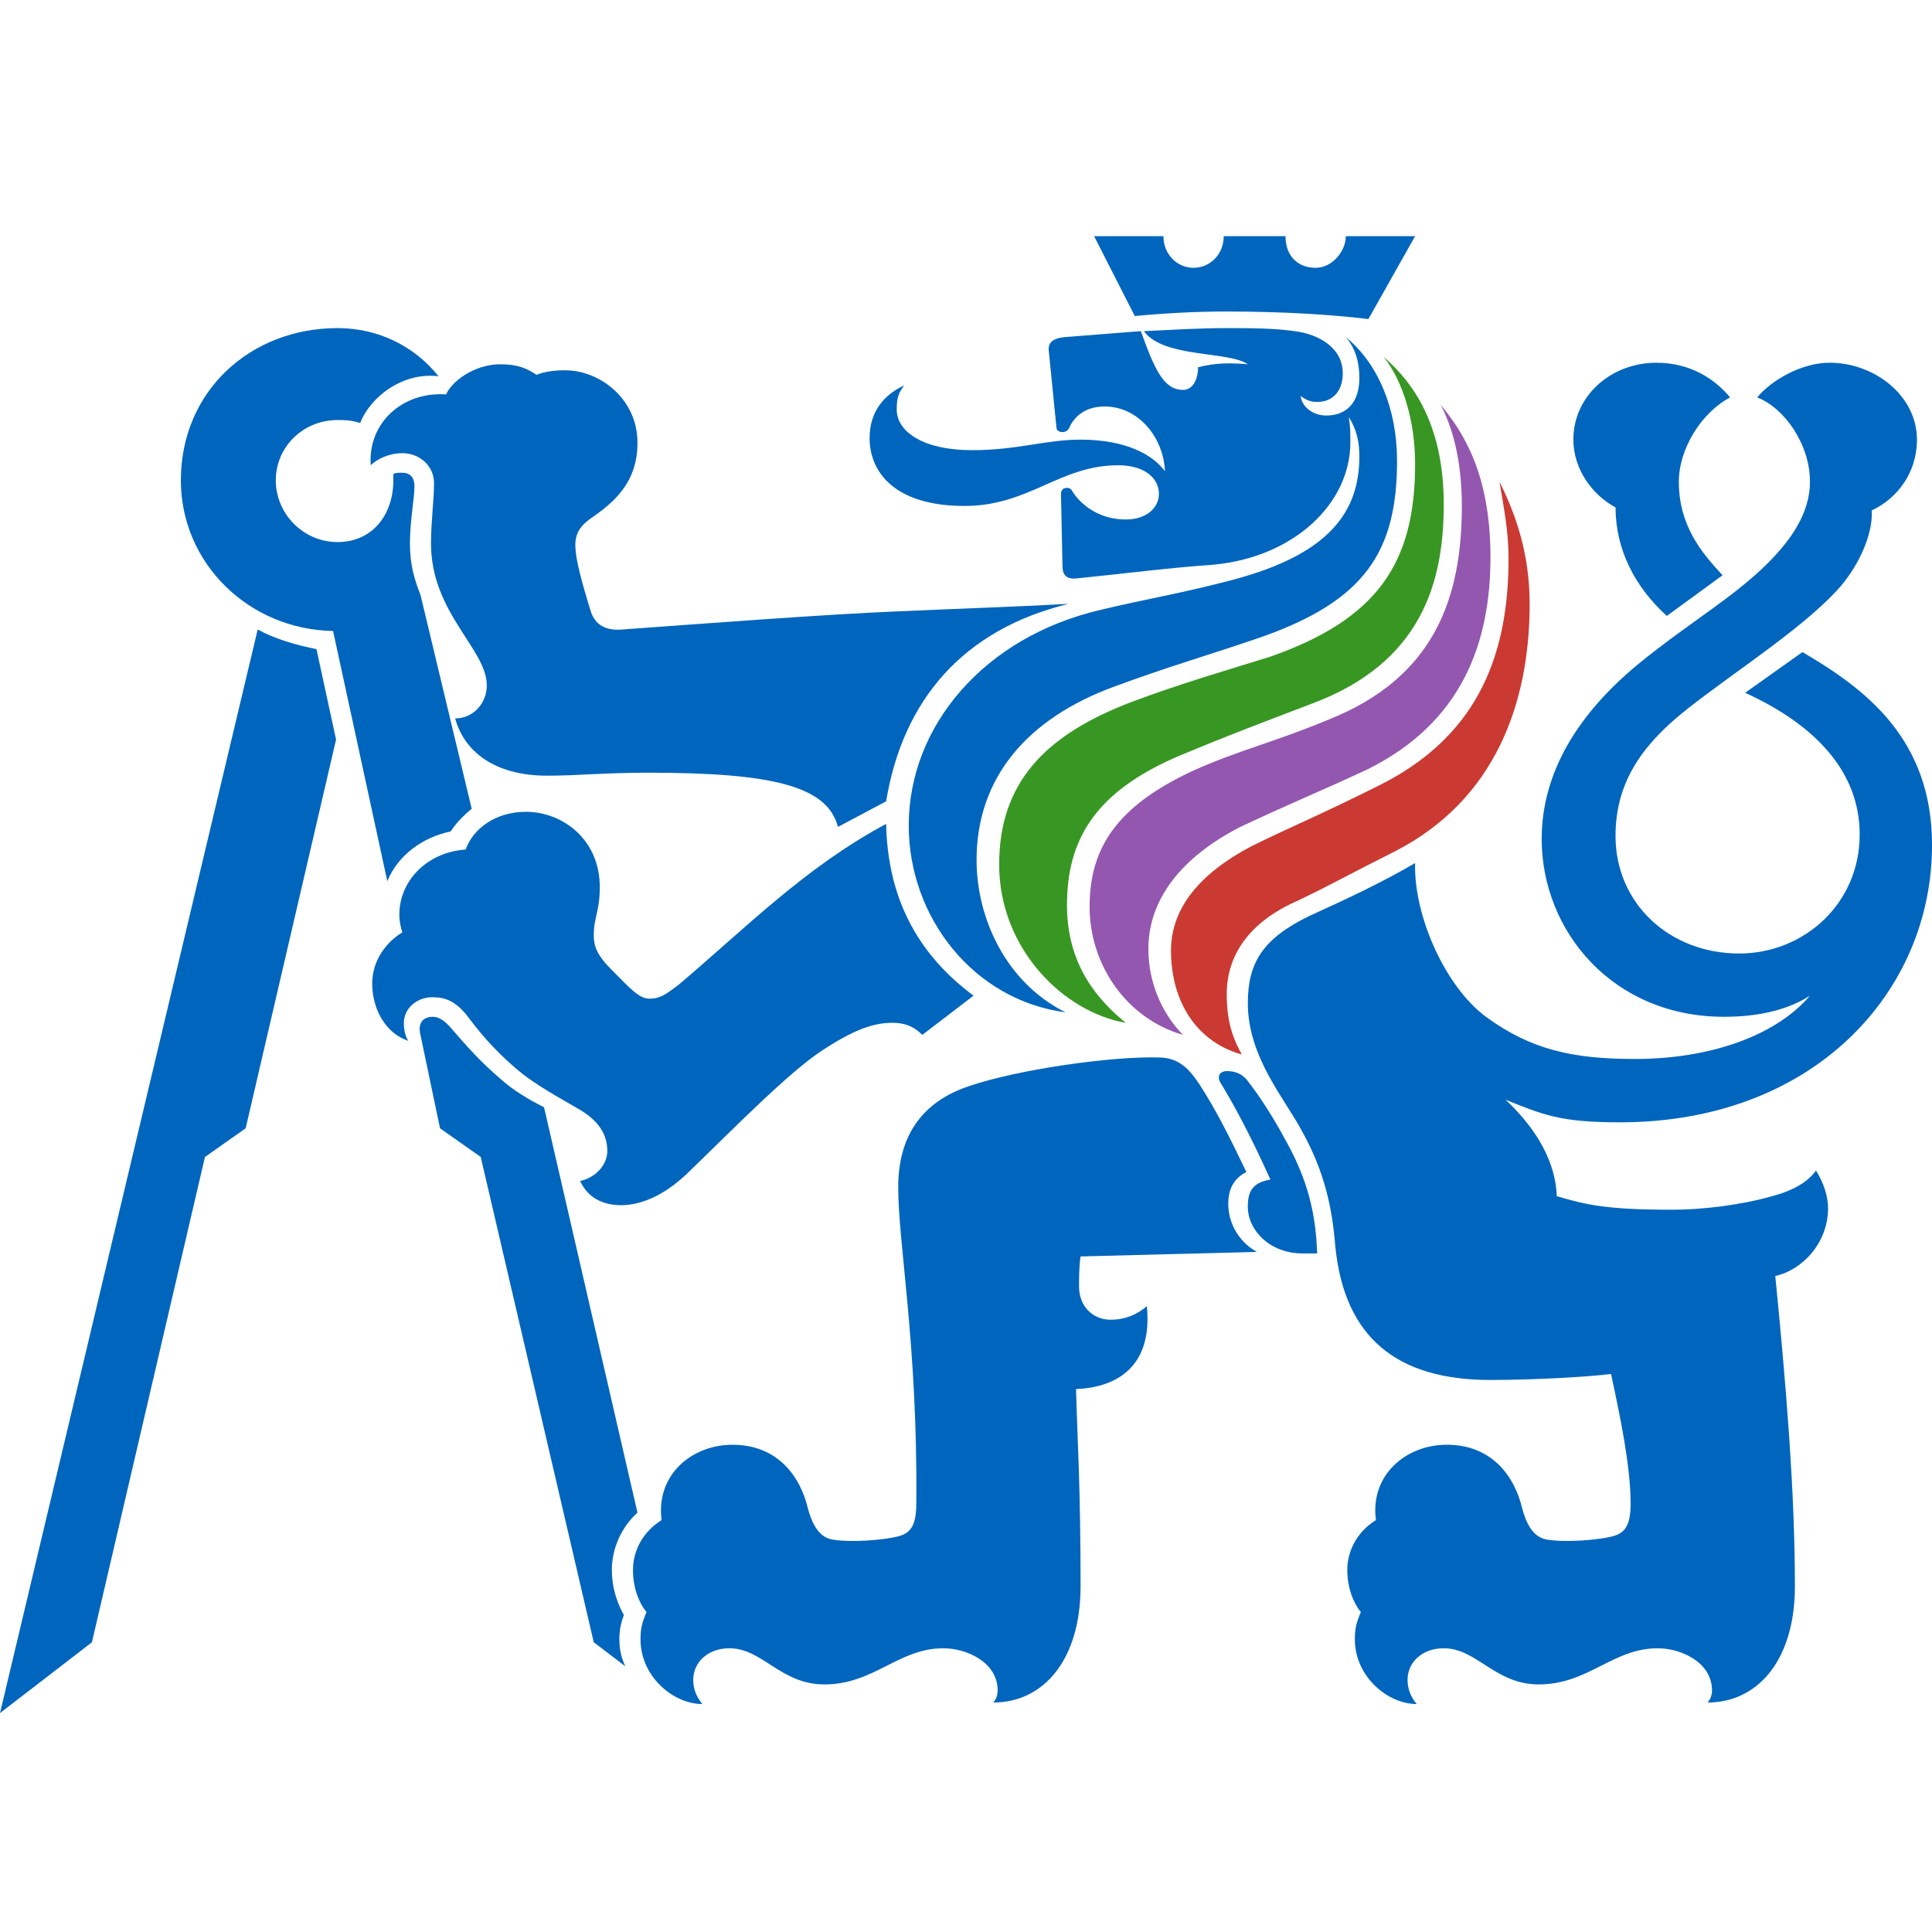 <?xml version="1.0" encoding="UTF-8" standalone="no"?>
<!-- Generator: Adobe Illustrator 15.0.0, SVG Export Plug-In . SVG Version: 6.00 Build 0)  -->

<svg
   xmlns:dc="http://purl.org/dc/elements/1.1/"
   xmlns:cc="http://creativecommons.org/ns#"
   xmlns:rdf="http://www.w3.org/1999/02/22-rdf-syntax-ns#"
   xmlns:svg="http://www.w3.org/2000/svg"
   xmlns="http://www.w3.org/2000/svg"
   xmlns:sodipodi="http://sodipodi.sourceforge.net/DTD/sodipodi-0.dtd"
   xmlns:inkscape="http://www.inkscape.org/namespaces/inkscape"
   version="1.1"
   id="Layer_1"
   x="0px"
   y="0px"
   width="600"
   height="600"
   viewBox="0 0 600 600"
   enable-background="new 0 0 141.73 141.73"
   xml:space="preserve"
   sodipodi:docname="CTU-logo.svg"
   inkscape:version="0.92.5 (2060ec1f9f, 2020-04-08)"><defs
   id="defs9">
	
</defs><sodipodi:namedview
   pagecolor="#ffffff"
   bordercolor="#666666"
   borderopacity="1"
   objecttolerance="10"
   gridtolerance="10"
   guidetolerance="10"
   inkscape:pageopacity="0"
   inkscape:pageshadow="2"
   inkscape:window-width="1920"
   inkscape:window-height="976"
   id="namedview7"
   showgrid="false"
   inkscape:zoom="0.832569"
   inkscape:cx="120.08083"
   inkscape:cy="155.51382"
   inkscape:window-x="0"
   inkscape:window-y="27"
   inkscape:window-maximized="1"
   inkscape:current-layer="Layer_1"
   fit-margin-top="0"
   fit-margin-left="0"
   fit-margin-right="0"
   fit-margin-bottom="0" />
<g
   id="g855"
   transform="matrix(4.77,0,0,4.77,-30.303,-101.886)"><path
     id="path861"
     d="m 114.873,61.461 3.63,-2.649 c -1.373,-1.472 -2.846,-3.238 -2.846,-6.083 0,-2.159 1.473,-4.513 3.337,-5.495 -0.981,-1.178 -2.551,-2.257 -4.809,-2.257 -2.942,0 -5.396,2.159 -5.396,5.004 0,1.962 1.276,3.63 2.747,4.416 0,2.747 1.276,5.2 3.337,7.064"
     style="fill:#0065bd"
     inkscape:connector-curvature="0" /><path
     id="path859"
     d="m 95.445,42.132 3.042,-5.397 h -4.514 c 0,0.981 -0.883,2.061 -1.964,2.061 -1.177,0 -1.961,-0.785 -1.961,-2.061 h -4.022 c 0,1.178 -0.884,2.061 -1.963,2.061 -1.078,0 -1.963,-0.882 -1.963,-2.061 h -4.513 l 2.648,5.201 c 2.061,-0.196 4.023,-0.295 5.985,-0.295 3.633,0 6.772,0.196 9.225,0.491"
     style="fill:#0065bd"
     inkscape:connector-curvature="0" /><path
     id="path857"
     d="m 87.204,90.015 c -0.491,-0.885 -0.982,-1.964 -0.982,-3.926 0,-2.552 1.472,-4.709 4.611,-6.083 2.062,-0.982 3.631,-1.864 6.379,-3.238 6.476,-3.337 8.732,-9.615 8.732,-16.09 0,-3.239 -0.883,-5.79 -1.964,-7.948 0.295,1.766 0.59,3.238 0.59,5.004 0,6.77 -2.354,11.774 -8.536,14.815 -3.926,1.962 -5.887,2.748 -8.243,3.926 -3.335,1.765 -5.199,4.021 -5.199,6.768 0,3.435 1.765,5.985 4.612,6.772"
     style="fill:#ca3a33;fill-opacity:1"
     inkscape:connector-curvature="0" /><path
     id="path855"
     d="m 83.376,88.738 c -1.079,-1.08 -2.256,-3.042 -2.256,-5.594 0,-3.236 2.158,-5.985 5.985,-7.947 3.336,-1.569 5.298,-2.354 8.241,-3.729 6.182,-3.042 8.047,-8.241 8.047,-13.834 0,-5.396 -1.768,-8.145 -3.239,-9.91 1.08,2.061 1.374,4.514 1.374,6.574 0,5.985 -1.767,11.185 -8.731,13.933 -3.533,1.472 -5.79,1.962 -8.832,3.335 -4.808,2.259 -6.672,4.908 -6.672,8.832 0,3.729 2.354,7.26 6.083,8.34"
     style="fill:#9457b0;fill-opacity:1"
     inkscape:connector-curvature="0" /><path
     id="path853"
     d="m 79.647,87.953 c -1.668,-1.374 -3.827,-3.629 -3.827,-7.652 0,-4.221 1.768,-7.36 7.263,-9.714 3.531,-1.472 5.396,-2.159 8.731,-3.434 7.065,-2.649 8.537,-7.85 8.537,-12.951 0,-4.907 -1.767,-7.752 -3.926,-9.617 1.276,1.57 2.062,4.22 2.062,6.967 0,6.476 -2.453,10.105 -9.42,12.559 -2.846,0.884 -5.887,1.767 -9.026,2.944 -5.692,2.159 -8.636,5.299 -8.636,10.597 0,5.493 4.22,9.616 8.242,10.301"
     style="fill:#389723;fill-opacity:1"
     inkscape:connector-curvature="0" /><path
     id="path851"
     d="m 75.723,87.268 c -3.924,-1.964 -5.789,-6.183 -5.789,-9.911 0,-5.397 3.336,-9.223 8.928,-11.283 3.435,-1.276 6.183,-2.061 9.616,-3.238 6.673,-2.355 8.832,-5.496 8.832,-11.48 0,-3.434 -1.276,-6.378 -3.337,-8.046 0.688,0.786 0.884,1.767 0.884,2.65 0,1.667 -0.884,2.453 -2.159,2.453 -0.785,0 -1.57,-0.491 -1.668,-1.275 0.393,0.294 0.687,0.391 1.078,0.391 1.081,0 1.668,-0.784 1.668,-1.863 0,-1.668 -1.569,-2.551 -3.139,-2.747 -1.374,-0.196 -2.847,-0.196 -4.515,-0.196 -1.667,0 -3.237,0.098 -5.297,0.196 1.274,1.765 5.493,1.275 6.77,2.158 -1.079,-0.099 -2.158,-0.099 -3.238,0.196 0,0.687 -0.294,1.472 -0.981,1.472 -1.275,0 -1.863,-1.374 -2.747,-3.826 l -5.004,0.392 c -0.784,0.098 -1.079,0.392 -0.981,0.982 l 0.491,4.905 c 0,0.197 0.196,0.294 0.393,0.294 0.195,0 0.392,-0.098 0.49,-0.392 0.195,-0.392 0.785,-1.276 2.257,-1.276 2.158,0 3.826,1.963 3.924,4.22 -0.783,-1.08 -2.551,-2.061 -5.493,-2.061 -2.258,0 -4.121,0.686 -7.065,0.686 -3.14,0 -4.906,-1.177 -4.906,-2.649 0,-0.687 0.098,-1.079 0.491,-1.57 -1.276,0.589 -2.257,1.668 -2.257,3.435 0,2.158 1.57,4.415 6.182,4.415 4.22,0 6.182,-2.649 10.008,-2.649 1.767,0 2.648,0.883 2.648,1.863 0,0.884 -0.784,1.668 -2.158,1.668 -1.668,0 -2.845,-0.882 -3.435,-1.766 -0.098,-0.195 -0.195,-0.293 -0.393,-0.293 -0.293,0 -0.391,0.196 -0.391,0.391 l 0.098,4.711 c 0,0.588 0.293,0.883 0.98,0.786 2.944,-0.295 5.985,-0.688 8.832,-0.884 5.298,-0.49 8.928,-4.022 8.928,-7.947 0,-0.589 0,-1.08 -0.099,-1.668 0.492,0.785 0.688,1.571 0.688,2.552 0,3.631 -1.963,6.377 -8.243,8.046 -3.336,0.882 -5.788,1.275 -8.635,1.962 -7.555,1.767 -12.461,7.555 -12.461,14.031 0,5.982 4.22,11.378 10.205,12.165"
     style="fill:#0065bd"
     inkscape:connector-curvature="0" /><path
     id="path849"
     d="m 42.854,51.846 c 0.393,-0.883 0.49,-1.668 0.49,-2.257 0,-1.275 -0.588,-2.453 -1.178,-2.944 1.472,0 2.747,1.08 2.747,2.551 0,1.374 -0.882,2.257 -2.059,2.65"
     style="fill:#0065bd"
     inkscape:connector-curvature="0" /><path
     id="path847"
     d="m 60.908,75.197 3.139,-1.667 c 1.08,-6.575 5.004,-11.186 11.872,-12.853 -3.63,0.195 -6.77,0.293 -11.185,0.489 -4.71,0.197 -12.461,0.786 -17.858,1.178 -1.079,0.098 -1.766,-0.293 -2.061,-1.178 -0.293,-0.98 -0.882,-2.845 -0.981,-3.924 -0.098,-0.883 0.099,-1.472 0.884,-2.061 1.569,-1.079 3.139,-2.354 3.139,-5.003 0,-2.846 -2.453,-4.71 -4.709,-4.71 -0.786,0 -1.374,0.099 -1.864,0.295 -0.589,-0.393 -1.177,-0.687 -2.356,-0.687 -1.667,0 -3.139,1.079 -3.532,1.962 -2.845,-0.196 -5.102,1.865 -4.906,4.612 0.393,-0.392 1.177,-0.786 2.061,-0.786 1.079,0 2.06,0.786 2.06,1.963 0,1.08 -0.196,2.453 -0.196,3.925 0,4.514 3.631,6.869 3.631,9.223 0,1.178 -0.883,2.159 -2.061,2.159 0.687,2.453 2.943,3.728 5.985,3.728 1.963,0 3.729,-0.195 6.574,-0.195 8.144,-0.001 11.676,0.882 12.364,3.53"
     style="fill:#0065bd"
     inkscape:connector-curvature="0" /><path
     id="path845"
     d="m 91.128,102.965 h 0.98 c -0.099,-3.139 -0.882,-5.298 -2.158,-7.555 -0.687,-1.274 -1.569,-2.649 -2.257,-3.533 -0.392,-0.588 -0.882,-0.783 -1.472,-0.783 -0.393,0 -0.687,0.293 -0.393,0.783 0.785,1.276 1.864,3.238 3.238,6.28 -1.178,0.197 -1.472,0.786 -1.472,1.767 0.002,1.569 1.473,3.041 3.534,3.041"
     style="fill:#0065bd"
     inkscape:connector-curvature="0" /><path
     id="path843"
     d="m 39.026,52.238 c 0.098,-2.748 -1.079,-4.22 -2.747,-4.906 0.294,-0.098 0.687,-0.294 1.275,-0.294 1.276,0 2.65,1.08 2.65,2.748 10e-4,0.881 -0.294,1.863 -1.178,2.452"
     style="fill:#0065bd"
     inkscape:connector-curvature="0" /><path
     id="path841"
     d="m 101.921,121.313 c -0.393,-0.883 -1.668,-1.765 -3.237,-1.765 -0.884,0 -1.472,0.195 -1.865,0.391 0.099,-0.785 0.884,-1.667 2.454,-1.667 1.864,0 2.845,1.472 2.648,3.041"
     style="fill:#0065bd"
     inkscape:connector-curvature="0" /><path
     id="path839"
     d="m 101.332,125.534 c -0.588,-0.688 -1.57,-1.276 -2.845,-1.276 -1.57,0 -2.354,0.687 -2.748,1.177 -0.196,-1.177 0.785,-2.649 2.649,-2.649 1.964,-0.001 2.944,1.374 2.944,2.748"
     style="fill:#0065bd"
     inkscape:connector-curvature="0" /><path
     id="path837"
     d="m 31.569,78.729 c 0.688,-1.668 2.257,-2.845 4.122,-3.237 0.392,-0.59 0.882,-1.079 1.374,-1.472 L 33.729,60.087 c -0.393,-0.981 -0.687,-1.963 -0.687,-3.336 0,-1.472 0.294,-2.944 0.294,-3.729 0,-0.687 -0.393,-0.883 -0.785,-0.883 -0.294,0 -0.491,0 -0.589,0.099 v 0.392 c 0,2.257 -1.374,4.022 -3.63,4.022 -2.257,0 -4.024,-1.863 -4.024,-4.022 0,-2.159 1.767,-3.924 4.024,-3.924 0.392,0 0.883,0 1.472,0.196 0.686,-1.767 2.845,-3.336 5.102,-3.042 -1.57,-1.962 -3.924,-3.139 -6.573,-3.139 -5.692,0 -10.205,4.12 -10.205,9.909 0,5.397 4.415,9.714 9.91,9.812 z"
     style="fill:#0065bd"
     inkscape:connector-curvature="0" /><path
     id="path835"
     d="m 46.778,99.826 c 1.472,0 3.042,-0.785 4.514,-2.257 2.649,-2.552 6.378,-6.378 8.634,-7.85 1.963,-1.274 3.238,-1.767 4.513,-1.767 0.786,0 1.374,0.197 1.962,0.785 l 3.336,-2.552 C 65.911,83.34 64.144,79.612 64.046,75 c -5.298,2.845 -9.125,6.769 -13.54,10.499 -0.786,0.588 -1.178,0.883 -1.865,0.883 -0.687,0 -1.275,-0.688 -2.452,-1.864 -0.982,-0.982 -1.178,-1.57 -1.178,-2.257 0,-1.178 0.392,-1.57 0.392,-3.14 0,-3.141 -2.452,-4.907 -4.808,-4.907 -1.962,0 -3.434,1.081 -3.925,2.454 -2.649,0.196 -4.317,2.158 -4.317,4.218 0,0.492 0.098,0.883 0.196,1.178 -0.982,0.59 -1.963,1.767 -1.963,3.336 0,1.669 0.883,3.239 2.354,3.729 -0.195,-0.295 -0.293,-0.685 -0.293,-1.177 0,-0.883 0.785,-1.667 1.863,-1.667 0.884,0 1.472,0.293 2.159,1.077 0.883,1.18 1.767,2.259 3.238,3.533 1.374,1.178 2.944,1.962 4.416,2.847 0.883,0.588 1.57,1.372 1.57,2.55 0,0.786 -0.589,1.669 -1.766,1.964 0.493,1.078 1.474,1.57 2.651,1.57"
     style="fill:#0065bd"
     inkscape:connector-curvature="0" /><path
     id="path833"
     d="m 41.186,80.692 c -0.099,-1.963 -1.57,-3.533 -3.435,-3.925 0.295,-0.195 0.786,-0.49 1.57,-0.49 1.374,0 2.454,1.177 2.454,2.452 -10e-4,0.982 -0.296,1.472 -0.589,1.963"
     style="fill:#0065bd"
     inkscape:connector-curvature="0" /><path
     id="path831"
     d="m 52.077,132.304 c -0.393,-0.491 -0.589,-0.981 -0.589,-1.571 0,-1.177 0.98,-2.06 2.354,-2.06 2.159,0 3.336,2.354 6.182,2.354 3.238,0 4.808,-2.354 7.752,-2.354 1.472,0 3.531,0.883 3.531,2.747 0,0.295 -0.098,0.59 -0.293,0.785 3.334,0 5.691,-2.845 5.691,-7.556 0,-6.572 -0.197,-9.224 -0.295,-12.853 2.551,-0.098 5.005,-1.374 4.611,-5.396 -0.688,0.588 -1.472,0.883 -2.354,0.883 -1.178,0 -2.061,-0.883 -2.061,-2.159 0,-0.589 0,-1.276 0.099,-1.962 l 11.479,-0.295 c -1.078,-0.589 -1.864,-1.767 -1.864,-3.139 0,-0.982 0.394,-1.669 1.179,-2.062 -1.08,-2.257 -1.963,-4.023 -3.042,-5.69 -0.589,-0.883 -1.275,-1.767 -2.65,-1.767 -3.041,-0.098 -9.222,0.784 -12.362,1.864 -2.355,0.784 -4.612,2.551 -4.612,6.574 0,3.728 1.276,10.302 1.177,20.605 0,1.472 -0.393,1.962 -1.275,2.157 -0.785,0.197 -2.845,0.393 -4.121,0.197 -0.687,-0.098 -1.275,-0.588 -1.668,-2.06 -0.491,-2.062 -1.962,-4.123 -4.906,-4.123 -2.649,0 -5.003,1.964 -4.612,4.906 -1.275,0.786 -1.864,2.062 -1.864,3.238 0,1.176 0.392,2.159 0.883,2.748 -0.294,0.688 -0.393,1.078 -0.393,1.766 -0.001,2.456 2.158,4.223 4.023,4.223"
     style="fill:#0065bd"
     inkscape:connector-curvature="0" /><path
     id="path829"
     d="m 38.242,83.342 c -0.589,-1.177 -1.864,-1.864 -3.336,-1.864 -0.588,0 -1.079,0.098 -1.472,0.195 0.196,-0.785 1.079,-1.472 2.355,-1.472 1.667,0 2.747,1.277 2.453,3.141"
     style="fill:#0065bd"
     inkscape:connector-curvature="0" /><path
     id="path827"
     d="m 55.412,121.313 c -0.392,-0.883 -1.668,-1.765 -3.238,-1.765 -0.883,0 -1.472,0.195 -1.864,0.391 0.099,-0.785 0.883,-1.667 2.453,-1.667 1.864,0 2.845,1.472 2.649,3.041"
     style="fill:#0065bd"
     inkscape:connector-curvature="0" /><path
     id="path825"
     d="m 47.072,129.851 c -0.294,-0.59 -0.393,-1.178 -0.393,-1.767 0,-0.588 0.098,-1.078 0.294,-1.57 -0.491,-0.882 -0.784,-1.864 -0.784,-2.943 0,-1.472 0.686,-2.845 1.667,-3.729 L 41.773,93.448 c -0.982,-0.49 -1.963,-1.079 -2.748,-1.767 -1.374,-1.177 -2.158,-2.06 -3.434,-3.531 -0.392,-0.395 -0.687,-0.59 -1.08,-0.59 -0.588,0 -0.98,0.393 -0.784,1.178 l 1.275,6.082 2.649,1.865 7.359,31.596 z"
     style="fill:#0065bd"
     inkscape:connector-curvature="0" /><path
     id="path823"
     d="m 54.824,125.534 c -0.589,-0.688 -1.57,-1.276 -2.845,-1.276 -1.57,0 -2.356,0.687 -2.749,1.177 -0.195,-1.177 0.786,-2.649 2.65,-2.649 1.962,-0.001 2.944,1.374 2.944,2.748"
     style="fill:#0065bd"
     inkscape:connector-curvature="0" /><path
     id="path821"
     d="m 6.353,132.892 5.984,-4.61 7.359,-31.596 2.65,-1.865 5.887,-25.312 -1.276,-5.888 C 25.485,63.326 24.209,62.934 23.13,62.345 Z"
     style="fill:#0065bd"
     inkscape:connector-curvature="0" /><path
     id="path2"
     d="m 98.585,132.304 c -0.393,-0.491 -0.59,-0.981 -0.59,-1.571 0,-1.177 0.982,-2.06 2.356,-2.06 2.158,0 3.336,2.354 6.182,2.354 3.237,0 4.808,-2.354 7.751,-2.354 1.472,0 3.532,0.883 3.532,2.747 0,0.295 -0.099,0.59 -0.295,0.785 3.337,0 5.692,-2.845 5.692,-7.556 0,-6.279 -0.589,-13.245 -1.277,-20.212 1.767,-0.393 3.436,-2.159 3.436,-4.416 0,-0.785 -0.294,-1.667 -0.786,-2.452 -0.49,0.688 -1.372,1.274 -2.845,1.667 -2.061,0.59 -4.611,0.885 -6.476,0.885 -4.219,0 -5.594,-0.295 -7.556,-0.885 -0.099,-2.648 -1.766,-4.807 -3.336,-6.278 2.453,0.98 3.532,1.472 7.457,1.472 12.56,0 20.311,-8.438 20.311,-18.055 0,-6.966 -4.415,-10.204 -8.438,-12.56 l -3.729,2.65 c 4.514,2.061 7.457,5.101 7.457,9.222 0,4.514 -3.63,7.752 -7.85,7.752 -4.513,0 -8.046,-3.238 -8.046,-7.654 0,-3.334 1.571,-5.787 4.515,-8.143 2.943,-2.355 7.456,-5.201 9.909,-7.85 1.276,-1.374 2.355,-3.532 2.257,-5.2 1.669,-0.786 2.944,-2.454 2.944,-4.612 0,-2.845 -2.747,-5.004 -5.691,-5.004 -1.767,0 -3.729,1.08 -4.71,2.257 1.767,0.687 3.436,3.042 3.436,5.495 0,2.061 -1.276,3.826 -2.749,5.298 -2.256,2.256 -5.2,3.925 -8.438,6.574 -3.925,3.239 -6.28,7.065 -6.28,11.381 0,5.985 4.612,11.578 11.872,11.578 2.356,0 4.221,-0.49 5.595,-1.374 -2.356,2.748 -6.771,4.121 -11.383,4.121 -4.023,0 -6.771,-0.588 -9.714,-2.747 -2.649,-1.962 -4.71,-6.573 -4.611,-10.009 -2.159,1.276 -4.711,2.454 -6.868,3.436 -3.042,1.473 -4.023,3.042 -4.023,5.69 0,3.532 2.453,6.28 3.532,8.34 1.472,2.649 1.963,5.004 2.159,7.458 0.588,5.985 4.023,8.731 10.106,8.731 2.746,0 6.377,-0.197 7.85,-0.393 0.588,2.749 1.275,5.985 1.275,8.439 0,1.472 -0.394,1.962 -1.275,2.157 -0.785,0.197 -2.847,0.393 -4.121,0.197 -0.688,-0.098 -1.276,-0.588 -1.669,-2.06 -0.49,-2.062 -1.962,-4.123 -4.905,-4.123 -2.65,0 -5.005,1.964 -4.612,4.906 -1.274,0.786 -1.864,2.062 -1.864,3.238 0,1.176 0.393,2.159 0.883,2.748 -0.293,0.688 -0.392,1.078 -0.392,1.766 -0.001,2.457 2.158,4.224 4.022,4.224"
     style="fill:#0065bd"
     inkscape:connector-curvature="0" /></g>
</svg>